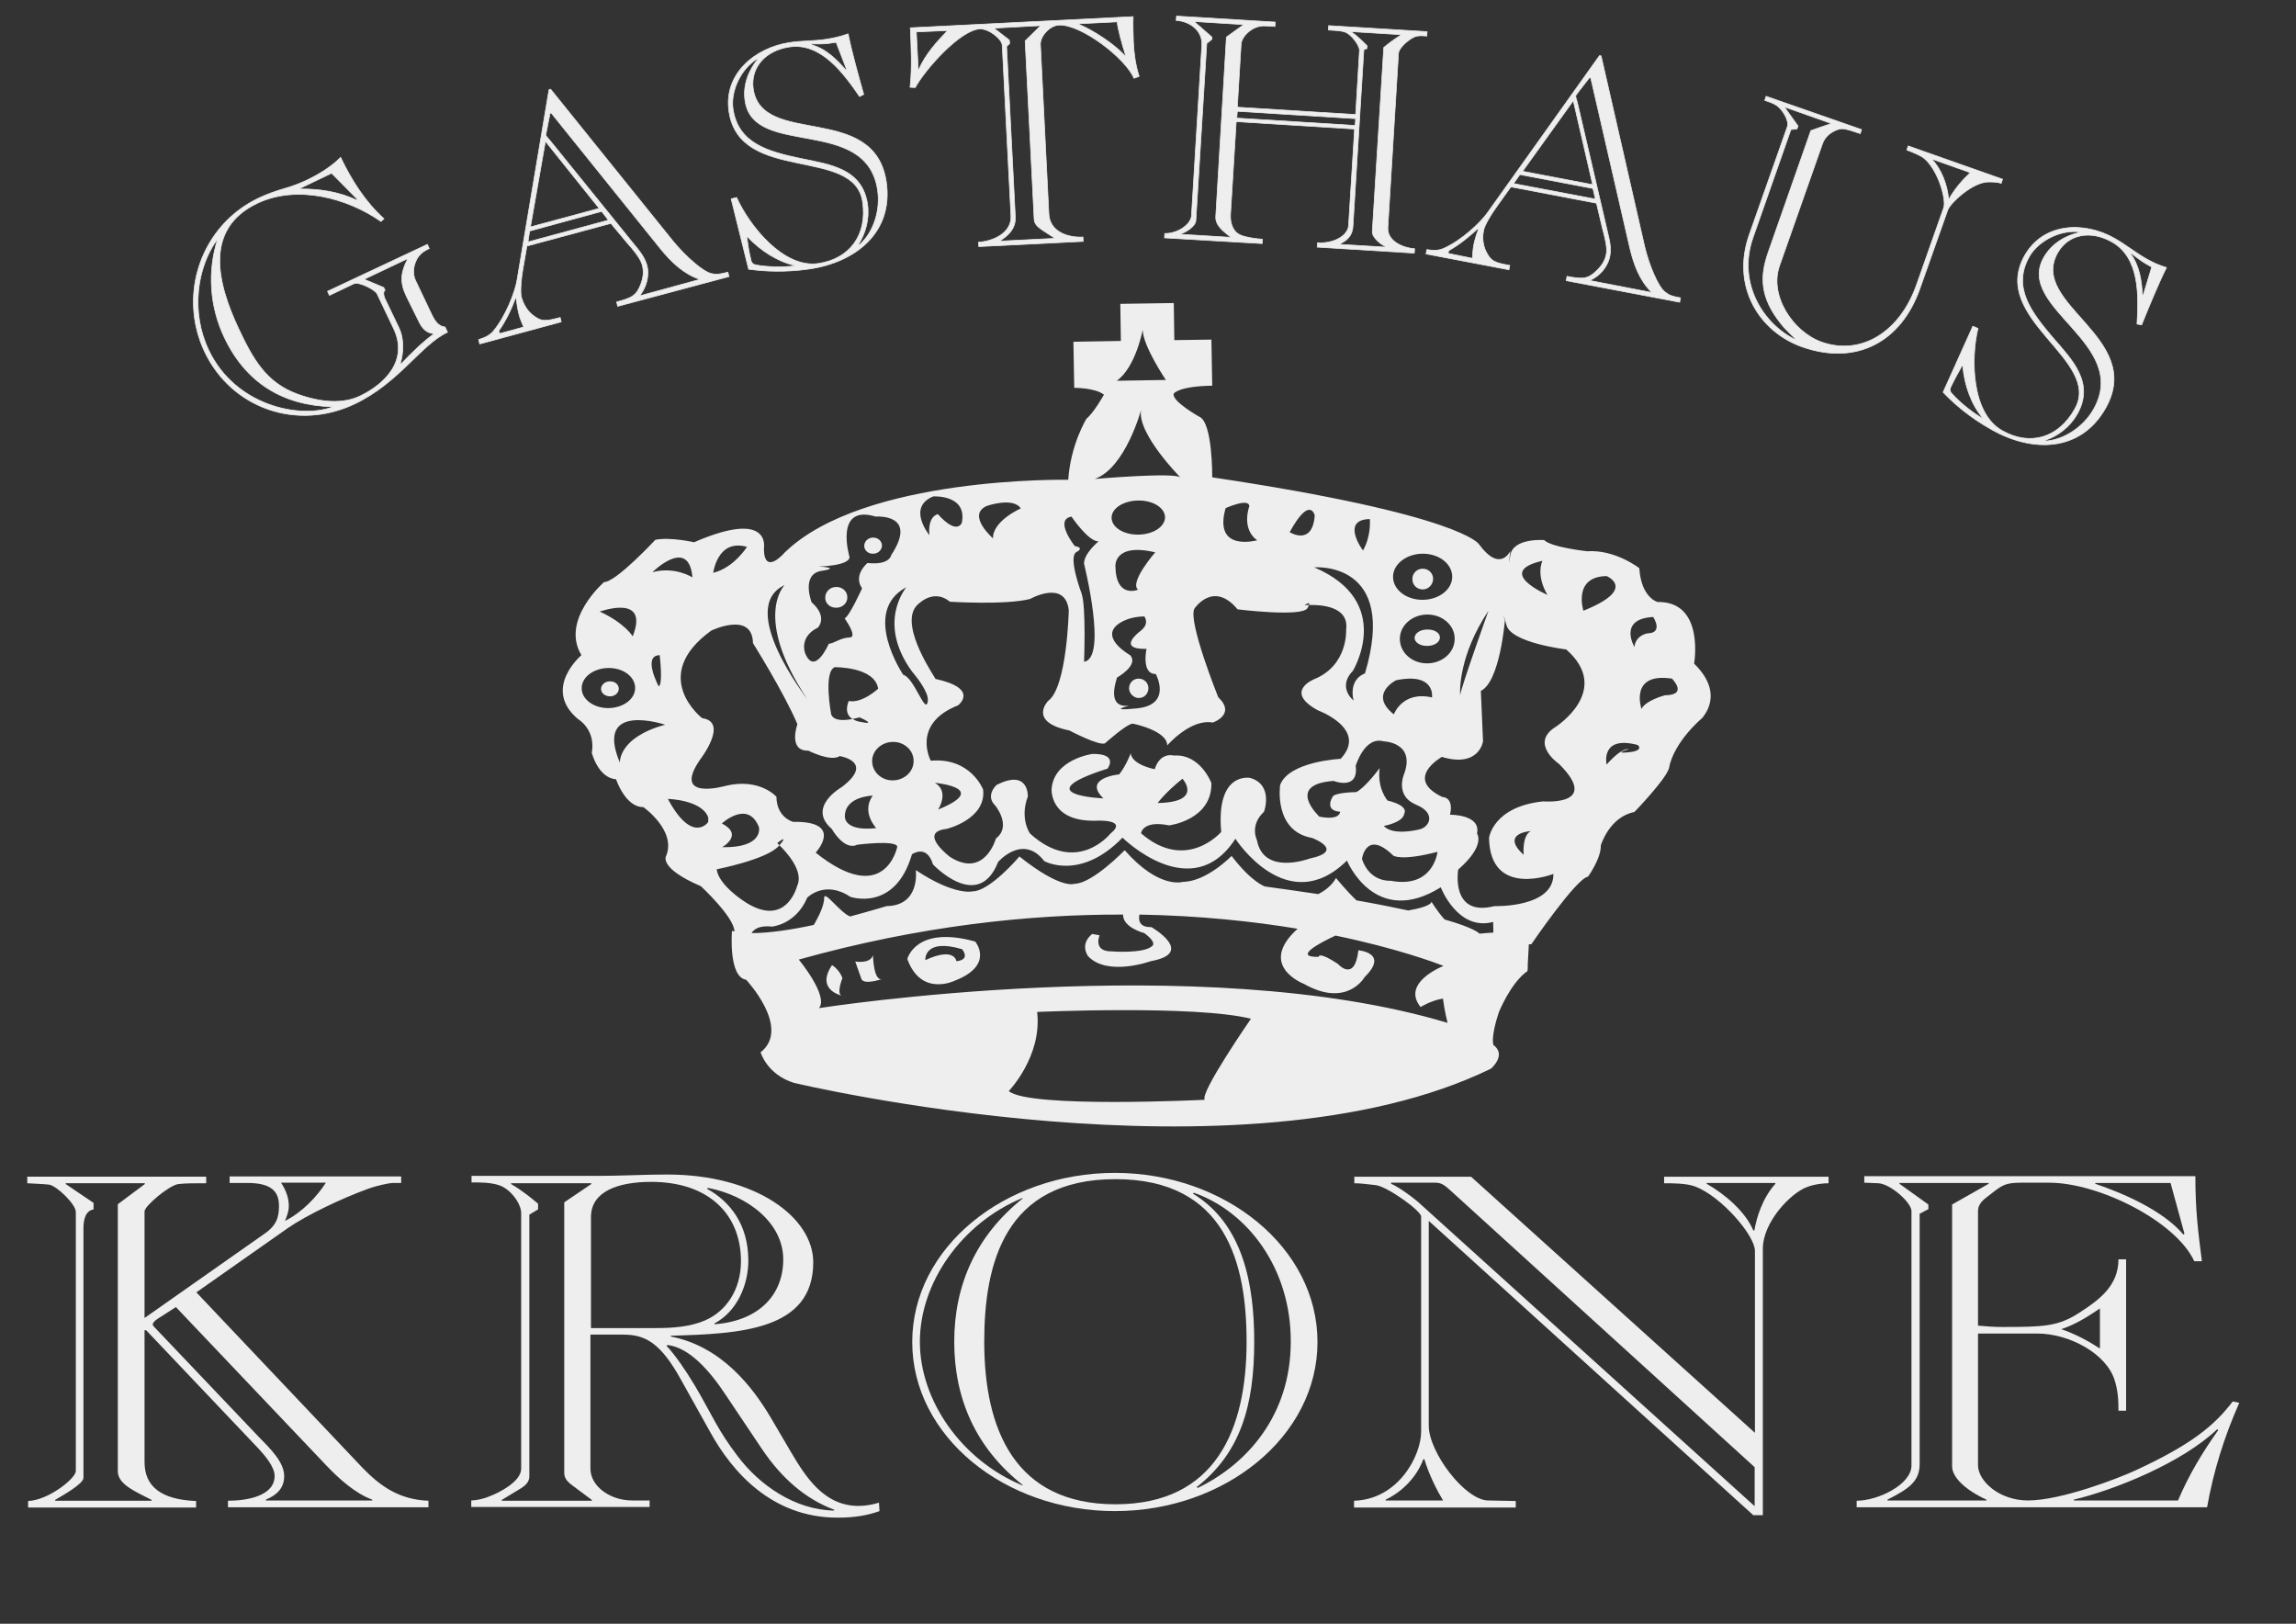<?xml version="1.0" encoding="utf-8"?>
<!-- Generator: Adobe Illustrator 27.2.0, SVG Export Plug-In . SVG Version: 6.00 Build 0)  -->
<svg version="1.1" id="Ebene_1" xmlns="http://www.w3.org/2000/svg" xmlns:xlink="http://www.w3.org/1999/xlink" x="0px" y="0px"
	 viewBox="0 0 841.9 595.3" style="enable-background:new 0 0 841.9 595.3;" xml:space="preserve">
<rect x="0" y="0" width="841.9" height="595.3" fill="#333333" stroke="none"/>
<style type="text/css">
	.st0{fill:#EEEEEE;}
	.st1{fill:#EEEEEE;stroke:#EEEEEE;stroke-width:0.25;}
</style>
<g>
	<g>
		<path class="st0" d="M332.7,351.6c5.1,14.1,17.5,7.9,17.5,7.9c14.6-5.7,7.4-14.3,7.4-14.3C335.7,339.1,332.7,351.6,332.7,351.6z
			 M350.7,352.4c0,0-0.6-5.4-11.4-0.4c0,0-0.7-8.2,13.5-4C352.8,348.1,356.1,351.8,350.7,352.4z M308.9,358.6
			c-1-2.8-3.2-4.4-3.7-4.7c-0.1-0.1-0.1-0.1-0.1-0.1c-5.4,8,1.3,10.6,3.4,11.2C306.7,364,308.9,358.6,308.9,358.6z M309,365.1
			c0,0-0.2,0-0.6-0.1C308.5,365,308.7,365.1,309,365.1z M320.1,350.2c-1,3.3-6.5,2.3-6.5,2.3l2.3,6.5c1.1,2.2,7.6-0.1,7.6-0.1
			C320.3,360,320.1,350.2,320.1,350.2z M621.2,243.3c0,0,4-22.9-13.4-22.6c0,0-6-1.5-6.7-12.4c0,0-8.8-6.9-19.1-6.2
			c0,0-13.1-1.4-15.8-4.1c0,0-11.4-0.9-12.4,5.6s0-1.6,0-1.6s-3.7,8.2-11.5-2.5c0,0-6.2-10.8-97.8-24.5c0,0,0.2-20.1-4.7-22.2
			c0,0-10.4-5.8-9.4-8.5c0,0,1.6-2.7,14.1-2.9l-0.3-16.9l-13.6,0.2l-0.2-13.6l-19.6,0.3L411,125l-17.4,0.3l0.3,16.9
			c0,0,7.6-0.1,10.9,2.5c0,0-3.7,6.6-6.4,8.8c0,0-5.8,9.3-6.7,22.4c0,0-75.1-1.5-104,26.7c0,0-7.5,8.8-7.6-1.5c0,0,3-14.7-25.6-2.3
			c0,0-8.7-2-14.2-0.9c0,0-14.4,15.5-18.8,15.5c0,0-16.1,13.9-8.3,26.8c0,0-14.5,12.2-1.3,23.4c0,0,6.6,3.7,5.1,12.4
			c0,0,2.3,9.2,8.9,9.7c0,0,3.4,10.3,10,10.2c0,0,12.1,8.5,8.4,17.8c0,0-3.2,4.4,12.7,11.2c0,0,12.3,11.4,12.3,16.6
			c-0.3-0.1-0.6-0.1-0.9-0.2c0,0-1.4,16.9,5.2,17.9c0,0,16.6,17.7,5.3,26.6c0,0,2.3,8.1,12.2,11.2c0,0,164.4,39.2,255.6-5.2
			c0,0,5.9-5,0.9-8.7c0,0-1.1-2.7,2-12c0,0,4.2-10.4,10.1-14.8c0,0,0.6,0.5,0.5-2.7l0.4-7.4h0.9c0,0,16.5-24.2,20.8-24.8
			c0,0,4.8-6.6,4.7-11.5c0,0,3.1-10.4,12.3-12.2c0,0,12.3-12.7,12.8-16.5c0,0,1-8.2,12.2-18.1C624.2,262.9,632.8,254.6,621.2,243.3z
			 M606.2,226.2c0,0,3.9,5.9-2.1,6c0,0-4.3,0.6-4.8,5C599.3,237.1,593.2,226.9,606.2,226.2z M565.6,205.6c0,0-2.6,4.9,1.8,12.5
			C567.5,218.1,547.7,209.7,565.6,205.6z M545.8,223.9c0,0-10.2,28.5-10.4,31c0,0.1,0,0.2,0,0.2s0-0.1,0-0.2
			C535.3,253.2,534.9,240.3,545.8,223.9z M521.5,203c6-0.1,10.9,3.6,11,8.3s-4.7,8.5-10.7,8.6s-10.9-3.6-11-8.3
			C510.7,207,515.5,203.1,521.5,203z M533.4,234.1c0.1,5-4.4,9-9.9,9.1c-5.6,0.1-10.1-3.8-10.2-8.8c-0.1-5,4.4-9,9.9-9.1
			C528.8,225.2,533.4,229.2,533.4,234.1z M511.9,249.4c14.6-3,13.2,6.3,13.2,6.3c-10.9-2.5-14,6.2-14,6.2
			C501.7,254.5,511.9,249.4,511.9,249.4z M507.4,271.8c0,0,12,0.3,7.3,12.4c0,0-3,7.4,4.1,10.6c0.1,0.1,0.3,0.1,0.4,0.2
			c7.7,3.1,5,8.6,0.7,9.2c0,0-9.2,2.3-12.5-1.4c0,0,7.1-1.2,7.5-4.5c0,0,2.1-2.8-6.1-4.8c0,0-3.9-4.3-2.9-11.9c0,0-5.3,7.2-8.6,8.8
			c0,0-8.2,0.1-8.7,1.8c0,0-3.2,5,2.8,5.4c0,0,0.1,3.3-7.6,1.8c0,0-12.7-11.8,5.2-13.1c0,0,9.3,3.7,8.1-5.6
			C497.2,280.7,500.3,269.8,507.4,271.8z M527.1,312.3c0,0-1.4,13.6-17.2,10.6c0,0-7.6,0.7-10.5-8c0,0,1.5-10.9,11.4-1.3
			C510.8,313.7,513.6,315.8,527.1,312.3z M502.3,190.3c0,0,0.6,6-2.5,11.5C499.7,201.8,491.4,190.5,502.3,190.3z M500.5,246.9
			c0,0-6,1.7-4.2,9.9c0,0-6.1-4.8-0.2-10.9c0,0,15.4-25.3-14.2-37.9C481.9,208,512.9,205.4,500.5,246.9z M482.1,189
			c-0.9,11.4-9.2,6.1-9.2,6.1C480.4,181.4,482.1,189,482.1,189z M449.4,186.3c0,0,8.6-3.9,8.7-0.7c0,0-3.1,8.2,2.9,12.5
			C461,198,444.8,202.7,449.4,186.3z M419,120.9c0.1,6,8.5,18.4,8.5,18.4l-18,0.3C416.5,134.6,419,120.9,419,120.9z M418.4,150.3
			c-1.5,8.7,14.5,24.8,14.5,24.8c-1.7-2.1-31.5,0.5-31.5,0.5C412.7,171.6,418.4,150.3,418.4,150.3z M409.6,248.4
			c0,0,8.1-4.5,4.8-8.2c0,0-10.4-5.8-5.1-10.8c0,0,3.2-3.3,10.3-3.4c0,0,1.2,1.5,0.3,3.4c-0.3,0.6-0.9,1.3-1.8,2
			c0,0-9.1,6.7,2.3,6.5c0,0-2,9.3,3.4,9.2c0,0,6.2,11.3-6.9,12.6c-9.1,0.9-5.7-0.2-2.9-1C410.9,259.1,406.4,258.3,409.6,248.4z
			 M417.3,216.2c0,0-8.1,3.4-8.3-8.6c0,0-0.7-8.7,14.6-5.1C423.6,202.5,414,213.5,417.3,216.2z M417.5,196c-5.4,0.1-9.8-2.6-9.9-6.1
			s4.3-6.3,9.7-6.4c5.4-0.1,9.8,2.6,9.9,6.1C427.2,193.1,422.9,195.9,417.5,196z M392.9,189.4c0,0,6.1,9.1,9.9,9.1
			c0,0-5.4,4.4-5.3,8.2c0,0,8.7,34.7,0,35.9c0,0,0.8-20.1-0.9-25c0,0-5.1-13.5-1.9-15.2s-0.6-2.2-0.6-2.2S386.4,190.5,392.9,189.4z
			 M361.8,185.5c0,0,9.7-3.4,12.5,0.9c0,0-10.3,4.5-10.2,11C364.2,197.4,354.3,188.9,361.8,185.5z M342.2,182c0,0,12.5-0.8,10.5,9.6
			c0,0-1.6,4.9-8.8-3.1c0,0-3.8,0.6-3.1,7.7C340.8,196.2,332.4,186,342.2,182z M335.8,222.4c0,0,5.9-7.2,12.5-1.8
			c0,0,20.2,1.3,29.4-1c0,0,12.9-7.3,14.2,4.1c0,0-0.6,28.3-7.6,33.3c0,0-7.5,7.7,7.8,10.8c0,0,11,5.8,13.1,4.7c0,0,8-7.2,10.2-7.2
			c0,0,12.6,2.5,12.6,8c0,0,8.5-9.9,16.7-8.4c0,0,8.7-2.9,2-9.3c0,0-11.3-28.1-8.7-32.5c0,0,6.9-10.4,15.8,0.3
			c0,0,23.4,2.9,25.6-0.4c0.3-0.5,0.5-0.9,0.6-1.2c-1.1,0-1.7,0.1-1.7,0.1s2.3-1.6,1.7-0.1c4.3-0.1,14.8,0.4,13.6,9.1
			c0,0,0.8,13-11.7,18.1c0,0-11.3,4.5,1.3,11.4c0,0,18.6,6.8,8.4,17.8c0,0-19,0.9-22.2,9.6c0,0-2.5,16.9,11.7,19.4
			c0,0,12.6,4.7-1,7.6c0,0-16.8,6.3-19.2-6.8c0,0-2.8-5.4,2.6-10.4c0,0,3.6-9.9-5.1-12.4c0,0-12.6-2.5-10.6,19.8
			c0,0-12.8,14.9-29.4,0.5c0,0,0.5-4.9,10.3-2.9c0,0,15.7-1.9,15.5-15.5c0,0-4-10.8-13.8-10.1c0,0-4.9-1.5-7,5c0,0-8.2-1.5-8.8-5.8
			c0,0-1.6,4.4-4.2,7.7c0,0-13.6,1.3-5.8,8.8c0,0-28.9-1.2,1.5-10.9c0,0,4.3-5.5-5.5-5.4c0,0-14.1,1.9-15,12.8c0,0-0.9,12,16,11.7
			c0,0,12.5-0.8,5.5,4.8c0,0-12.3,15.4-29.4-0.1c0,0-3.9-5.4-0.8-13.6c0,0,0.4-10.3-11.5-4.2c0,0-4.3,3.9-0.4,7.6
			c0,0,6.1,7.5,0.2,12c0,0-4.1,14.8-16.8,6.8c0,0-12.1-9.1-1.3-10.3c0,0,14.6-3.5,13.4-14.4c0,0-4.5-11.9-19.2-10.6
			c0,0-7.3-13.5,10-20.3c0,0,8.1-6.1-8.3-9.7C343.3,248.9,329.9,230.1,335.8,222.4z M424.5,294.4c0,0,2.7-3.8,9.1-8.9
			C433.6,285.5,441.4,294.1,424.5,294.4z M342.8,287c0,0,0,0,0.1,0c1.7,0.2,19.7,2.2,1.1,9.8C344,296.8,348.3,290.2,342.8,287z
			 M334.5,246.3c0,0,3.7,4.2,5.2,7.9c0.5,1.2,0.7,2.4,0.4,3.4c-1,3.8-5-9.2-8.9-10.2c0,0-15.6-23.1,1.1-32.1
			C332.4,215.4,321.2,228.1,334.5,246.3z M312.6,263.6c1.5-0.3,2.6-0.6,2.6-0.6s7.1,3.1,0,1.6C314.1,264.4,313.3,264,312.6,263.6
			c-2.7,0.5-6.7,0.9-7.8-1.6c0,0-3-15.7,1.3-17.4c0,0,14.7-0.2,15.9,7.9c0,0-5.9,5.5-10.8,4.5C311.3,257,309,261.4,312.6,263.6z
			 M320,291.7c-4.3,6.1,1.3,11.9,1.3,11.9c-11.9,1.3-11.5-4.2-11.5-4.2C309.7,291.9,320,291.7,320,291.7z M319.8,279.2
			c-0.1-3.9,3.3-7.1,7.5-7.2s7.7,3,7.7,6.9c0.1,3.9-3.3,7.1-7.5,7.2S319.9,283.1,319.8,279.2z M297.6,220.8c0,0-4-10.3,3.6-11.5
			s-1.1-1.6-1.1-1.6s11.4-0.2,11.4-3.5c0,0-5.8-19.5,9.6-14.8c0,0,15.8-1.3,5.7,14.1c0,0-0.5,3.8-8.7,2.9c0,0-5.4,4.4-2,9.3
			c0,0-4.7,10.4-6.4,11c0,0,2.8,3.9,2.9,5.9c0,0.7-0.3,1.1-1.1,1.1c-3.3,0.1-5.9,2.3-7.6,2.3c0,0-5.2,12.1-8.7,3.4
			c0,0-2.3-5.9,4.7-9.3C300,230,303.7,226.2,297.6,220.8z M287.7,214.5c0,0-11.8,11.6,8.3,41.8C296,256.2,269.9,222.9,287.7,214.5z
			 M273.9,200.5c0,0-4.8,7.7-12.4,9.5C261.6,210,263,197.4,273.9,200.5z M260.8,231.2c0,0,15.1-7.3,15.3,4.6
			c0,0,11.2,17.8,16.3,29.7c0,0-3.6,9.9,4,9.7c0,0,8.2,4.2,11.5,2c0,0,13.1,2,0.7,11.4c0,0-12.9,7.3-3.6,15.3c0,0,4.5,8.1,9.3,5.8
			c0,0,14.7-1.9,14.7,0.8c0,0-4.5,22.4-29.9,2.1c0,0,10.7-11.6-8.3-11.3c0,0-6-1.5-6.1-9.2c0,0-6.1-7-18.6-4c0,0-20,5.8-9.4-9.6
			c0,0,10.7-13.8,0.8-15.2C257.5,263.4,237.7,247.9,260.8,231.2z M264.7,301.9c0,0,9.6-8.9,13.6,1.4c0,0,1.8,7.6-13.5,7.3
			C264.8,310.6,272.9,306.1,264.7,301.9z M232,233.3c0,0-2.8-4.8-12.1-9.1C219.9,224.3,238.3,217.4,232,233.3z M213.3,252.4
			c-0.1-4.1,4.3-7.4,9.7-7.5s9.8,3.1,9.9,7.2c0.1,4.1-4.3,7.4-9.7,7.5C217.8,259.7,213.3,256.4,213.3,252.4z M227.3,279.6
			c-9.6-22.7,16.6-13.9,16.6-13.9C226.6,270.4,227.3,279.6,227.3,279.6z M241.9,240.2c0,0,1.3,10.9-0.4,11.4
			C241.6,251.7,235.4,240.3,241.9,240.2z M239.2,209.8c0,0,13.4-13.3,14.7,1.9C254,211.7,247.4,207.5,239.2,209.8z M244.9,292.9
			c0,0,12.5,0.3,14.8,6.8v1.6C259.8,301.4,253.9,309.7,244.9,292.9z M272.2,330c0,0-8.8-5.8-9.4-11.3c0,0,18.4-3.6,22.7-8.5
			c0.1-0.1,0.2-0.2,0.3-0.3c-0.5-0.5-0.8-0.8-0.8-0.8s4.6-3.7,0.8,0.8c2.4,2.3,9.1,9.5,6.5,14.9C292.3,324.8,288.2,341.2,272.2,330z
			 M441.8,403.2c0,0-64.7,3.2-71.9-3.2c0,0,12.3-12.7,10.4-29c0,0,58.2-2.6,78.4,2.5C458.7,373.5,439.6,401.1,441.8,403.2z
			 M300.3,369.6c3.7-4.4-7.4-17.8-7.4-17.8c44.3-12.4,84.6-16.6,118.9-16.5c-0.1,4.8,7.8,6.8,7.8,6.8c5,3.7,2.8,4.8,2.8,4.8
			c-3.2,2.8-14.7,1.9-14.7,1.9c-7.1,0.1-4.5-5.9-4.5-5.9l-2.7-0.5c-4.8,3.9-1.5,8.2-1.5,8.2c7.2,7.5,22.9,1.8,22.9,1.8
			c16.8-3,0.3-12.5,0.3-12.5c-4.4,0.1-4.8-2.4-4.4-4.6c22.2,0.4,41.7,2.5,58,5.2c-15,13.6,2.3,20.2,2.3,20.2
			c15.9,9,22.3-2.5,22.3-2.5c9.1-8.9-2.3-9.8-2.3-9.8c-1.4,12-7.5,5-7.5,5c-7.2-4.8-7.1-2.6-7.1-2.6c-9.8,0.2,1-5.4,6.2-7.8
			c22.7,4.7,36.7,10,39.6,11.1c-4.6,2-14.5,7.5-8.4,15.1c0,0,3.8-2.4,8.2-3.1c0.6,4.7,1.7,8.9,1.7,8.9
			C439.8,347.7,300.3,369.6,300.3,369.6z M542.5,342.3c0,0-1.5-2-12.8-5.2c-2.7-3-4.8-6.5-4.8-6.5c-0.3,1.4-4.5,2.5-8.5,3.2
			c-5.2-1.1-11.5-2.4-19-3.7c-3.8-3.6-7.5-8.2-7.5-8.2c-1.7,3-4.4,4.8-6.5,5.9c-5.9-0.9-12.4-1.8-19.6-2.8c0,0-4.9-1.6-12.2-11.2
			c0,0-9.1,9.4-17.8,9.5c0,0-8.7,2.9-21.4-11.6c0,0-11.8,12.2-18.3,12.3c0,0-4.9,2.3-20.3-10c0,0-10.7,12.7-17.2,12.8
			c0,0-6.5,1.7-20.8-7.8c0,0,1.8,13-10.7,13.2c0,0-5.6,1.7-13.4,3.8c-3.9-1.6-9.6-10-9.5-6.7c0,0.3,0,0.7-0.1,1.1
			c-0.5,3.1-2.8,7.2-3.7,8.7c-7.9,1.7-16.2,3-22.8,3c0.8-1.4,2.8-2.9,7.5-2.4c0,0,8.7-0.7,12.9-10.6c0,0,6.4-6.6,15.8-0.3
			c0,0,16.4,5.7,22.6-15.6c0,0,5.4-3.9,7.7,3.7c0,0,16.6,17.7,23.9-0.9c0,0,9.1-10.5,16.9-0.3c0,0,13.2,7.4,28.7-8.6
			c0,0,25.4,25.2,41.4,0.4c0,0,19,29.6,40.9,8c0,0,10.2,24.9,34.4,9.8c0,0,6.2,16.2,19.2,12.7l0.1,3.9
			C546.2,342,544.5,342.1,542.5,342.3z M570.4,266.5c-9.7,6.1,1.3,13.6,1.3,13.6c15.5,15.5-5.8,13.7-5.8,13.7
			c-18.5,1.9-19.9,13.4-19.9,13.4c0.4,22.3,23.6,13.2,23.6,13.2c0.2,12.5-21.6,11.8-21.6,11.8c-16.3,4.1-13.3-13.4-13.3-13.4
			c10.2-8.9,6.9-13.2,6.9-13.2c1.5-7.1-9.9-6.9-9.9-6.9c1.5-6.6-2.8-6.5-2.8-6.5c-14.3-6.8-0.2-14.7-0.2-14.7
			c13.7,4.1,15.1-5.7,15.1-5.7l-0.8-18.5c7-3.4,8.8-25.7,8.8-25.7s-1.2-4.9,0.6,1.6c1.7,6.5,21.9,8.9,21.9,8.9
			C591.4,253.1,570.4,266.5,570.4,266.5z M558.7,313.4c-8.8-8,2.6-8.7,2.6-8.7C558,306.4,558.7,313.4,558.7,313.4z M580.6,223.9
			c0,0-4-12.5,8.5-12.7C589.1,211.2,600.6,215.9,580.6,223.9z M597.2,275.8c-6,0.6,0-1.1,0-1.1s-2.2-1-8.1,5.6
			c0,0-2.4-10.8,11.3-7.2C600.5,273,603.2,275.2,597.2,275.8z M610.5,254.9c0,0-7,1.8-8.6,5c0,0-4.6-13.5,11.2-11.1
			C613.1,248.9,619.2,254.8,610.5,254.9z M306.7,222.8c2.3,0,4.1-1.8,4-3.9c0-2.1-1.9-3.8-4.1-3.7c-2.3,0-4,1.8-4,3.9
			C302.5,221.2,304.4,222.9,306.7,222.8z M223.6,249.8c-1.8,0-3.2,1.3-3.2,2.8s1.5,2.7,3.3,2.7s3.2-1.3,3.2-2.8
			C226.9,250.9,225.4,249.7,223.6,249.8z M320.2,203c1.8,0,3.2-1.4,3.2-3s-1.5-3-3.3-2.9c-1.8,0-3.2,1.4-3.2,3
			C316.9,201.8,318.4,203.1,320.2,203z M523.3,230.8c-2.6,0-4.6,1.4-4.6,3.1c0,1.6,2.1,3,4.7,2.9c2.6,0,4.6-1.4,4.6-3.1
			C528,232,525.9,230.7,523.3,230.8z M417.6,255.9c2,0,3.5-1.6,3.5-3.6s-1.6-3.5-3.6-3.5s-3.5,1.6-3.5,3.6
			C414.1,254.3,415.7,255.9,417.6,255.9z M521.7,216.1c2.1,0,3.8-1.8,3.8-3.9c0-2.1-1.8-3.8-3.9-3.7c-2.1,0-3.8,1.8-3.7,3.9
			C517.9,214.5,519.6,216.1,521.7,216.1z"/>
	</g>
</g>
<g>
	<path class="st0" d="M83.6,552.6v-2.4c6.9,0,17.1-1.7,17.1-9.1c0-3.4-3.7-7.6-5.9-10l-41.2-43.4H53V536c0,9,6.1,13.8,18.9,14.3v2.4
		H10.3v-2.4c7.5-0.3,17.5-8.3,17.5-11v-95c0-2.8-7.1-9.7-9.9-10s-5.5-0.3-7.9-0.5v-2.4h65.6v2.4c-4.3,0-7.7,0-10.2,0.3
		c-3.5,0.5-12.4,8.1-12.4,10v39.1l44-30.9c4.5-3.1,5.3-6.2,5.3-10.2c0-5.3-2.8-8.4-11.6-8.4h-6.5v-2.4h62.9v2.4h-3
		c-1.4,0-6.1,1-9.3,2.2c-9.9,3.6-22.5,9.7-29.2,14.3L72,473.8l60.9,64.3c6.5,6.7,13.4,11.7,24.2,12.1v2.4H83.6z M55.6,550.2v-0.3
		c-5.3-2.8-12.4-5.5-12.4-10.5v-97.9l9.9-7.4v-0.3h-29v0.3l10.2,6.9v2.4c-3,0.5-3.7,3.8-3.7,6.9v91.5c0,2.2-7.5,6.4-10.4,8.1v0.3
		H55.6z M64.5,479.2l-6.7,4.3c-0.8,0.5-1.8,1.4-1.8,2.1c0,0.5,1.4,1.7,1.8,2.2l36.9,38.8c4.7,4.8,9.5,9.5,9.5,14.6
		c0,4.3-2.6,6.9-6.7,8.6v0.3h39v-0.3c-6.1-2.2-12.2-7.6-17.1-12.8L64.5,479.2z M103.1,433.7c1.6,2.4,2.8,5.3,2.8,8.4
		c0,2.2-0.8,4-1.4,5.5c6.3-3.1,11.8-9,15-14h-16.4V433.7z"/>
	<path class="st0" d="M322.5,554c-4.5,1.6-9.1,2.4-15.4,2.4c-24,0-38.6-16.7-46.7-31.4l-10.6-19c-7.7-14-13.4-16.7-21.3-16.7h-12
		v49.1c0,6.7,7.5,11.7,15.2,11.7h6.5v2.4h-65.4v-2.4c1,0,3.9-0.3,6.9-1.6c3.2-1.2,11.4-5.3,11.4-10v-93.8c0-3.4-3.9-9-8.5-10.3
		c-3-0.9-6.5-0.9-9.7-0.9v-2.4h46.5c8.3,0,16.9-0.5,25.2-0.5c32.5,0,53.6,15.7,53.6,32.2c0,25-27,26.2-52.2,26.9v0.3
		c18.5,3.6,30,18.4,36.9,30.2l7.1,12.1c5.5,9.3,12.2,19.8,24.8,19.8c2.6,0,5.3-0.5,7.5-1.2L322.5,554z M217,550.2v-0.3l-7.1-5.3
		c-2.2-1.6-3-2.9-3-4.7v-99.1l9.9-6.7v-0.3h-29.4v0.3c3.9,2.2,7.9,5.5,9.9,7.2v2.1l-3.2,1.9v96c0,2.1-1.6,3.4-3,4.3l-7.1,4.3v0.3
		H217z M216.6,486.9h23.8c6.5,0,12.8-0.5,18.1-2.8c7.7-3.3,13.2-11.2,13.2-21.7c0-17.2-11.8-29.1-32.9-29.1
		c-12.4,0-22.1,3.6-22.1,12.9v40.7H216.6z M266.3,511.7c-5.9-9-13.4-17.6-21.5-18.6l-0.4,0.3c3.2,3.4,7.1,9.1,10.4,14.6
		c6.7,11.4,8.3,16.2,15.8,26c7.7,10.2,20.7,19.6,35.3,19.8v-0.3c-10.2-3.8-19.1-11.2-26.6-22.4L266.3,511.7z M262,485.2v0.3
		c16-1.2,25.2-10.5,25.2-23.8s-13-23.4-27.6-26.2l-0.4,0.3c8.5,4.7,15.2,13.1,15.2,26.4C274.4,470.9,270.4,480.7,262,485.2z"/>
	<path class="st0" d="M408.8,554c-40.4,0-74.3-27.4-74.3-62s33.9-62,74.3-62s74.3,27.4,74.3,62C483.1,526.6,449.2,554,408.8,554z
		 M375.1,439.3h-0.4c-21.9,9.1-37.4,30.8-37.4,52.6c0,21.7,15.4,43.4,37.4,52.6h0.4c-17.3-13.6-25.2-31.7-25.2-52.6
		C349.9,471.1,357.9,453,375.1,439.3z M360.9,491.9c0,32.1,11.2,59.6,48.1,59.6s48.1-27.6,48.1-59.6c0-28.6-7.5-59.6-48.1-59.6
		S360.9,463.3,360.9,491.9z M437.8,437.3l-0.4,0.3c18.5,11.2,22.5,33.4,22.5,54.3c0,23.6-5.1,40.8-21.1,53.3l0.4,0.3
		c17.9-8.6,34.1-26.5,34.1-53.6C473.4,465,457.5,444.2,437.8,437.3z"/>
	<path class="st0" d="M496.5,552.6v-2.4c16.4-0.5,24.6-16.7,24.6-25.3V446c0-2.1-12.4-11-16.6-11.5c-2.8-0.3-5.5-0.7-7.9-0.7v-2.4
		h42.8l104.1,93.9v-66.7c0-5.7-12.4-20-21.9-23.6c-3.2-1.2-8.3-1.2-11.4-1.2v-2.4h60.3v2.4c-1.8,0-5.1,0.3-7.9,1.4
		c-5.9,2.1-16.2,12.8-16.2,22.6v97.7h-3.5l-119-107.9v75.1c0,9.7,13.2,27.2,21.7,27.4l10.2,0.2v2.4h-59.3V552.6z M529.2,550.2
		c-2.2-3.6-5.3-9.7-6.9-15.2h-0.4c-2.4,6.5-7.7,11.9-13.8,14.8v0.3h21.1V550.2z M510.1,433.7v0.3c2.4,1,6.7,4,9.7,6.5l123.6,111.7
		v-14.3L531.8,436.4c-1.6-1.4-3-2.8-5.3-2.8h-16.4V433.7z M625.8,433.7v0.3c6.7,3.8,14.2,10.2,17.1,17.1h0.4
		c0.8-4.8,3-11.9,7.7-17.1v-0.3H625.8z"/>
	<path class="st0" d="M680.8,552.6v-2.4c7.9,0,20.1-6,20.1-12.9V444c0-3.1-7.7-10-12.2-10.2l-5.1-0.2v-2.4H805
		c0,12.6,1,20.3,2.4,31.2h-2.8c-6.7-14.6-34.9-28.8-53.2-28.8H741c-5.5,0-6.9,0.9-10.8,4c-2.4,1.9-4.9,3.3-4.9,6.5V486
		c3,0.3,5.9,0.5,8.9,0.5c15.2,0,20.5-0.2,28.2-5.2c7.5-4.8,14.4-10,14.4-19.6h2.8v55.5h-2.8c0-4-0.2-7.4-1.4-11.2
		c-3-9.7-16.6-17.1-28.4-17.1h-21.7v48.3c0,5.7,7.7,12.9,18.3,12.9c12.2,0,33.1-8.1,39.4-11c20.1-9.3,28.8-16.2,35.7-25.3l2.4,0.5
		c-5.5,12.4-9.5,25.2-11.8,38.3H680.8z M729.2,434v-0.3h-32.7v0.3l10.6,7.6v1.7l-3.2,1.7v91.7c0,6.4-3.9,9.1-11.8,13.1v0.3h36.3
		v-0.3c-7.9-3.6-12.6-8.3-12.6-12.2v-96L729.2,434z M770,479.7c-4.3,2.9-8.9,5.9-14.2,7.6c5.1,1.7,9.9,4.3,14.2,7.1V479.7z
		 M798.6,550.2c3.9-9.3,9.1-17.9,14.8-25.9L813,524c-12.8,12.2-37.4,22.2-52.6,25.8v0.3h38.2V550.2z M768.3,433.7v0.3
		c10.6,3.6,24.8,9.8,32.3,18.6l0.4-0.3l-5.1-18.6H768.3z"/>
</g>
<g>
	<path class="st1" d="M156.7,89.6l0.7,1.5c-1,0.5-2.4,1.2-3.3,2.2c-1.6,1.5-3.5,5.8-1.7,9.6l5.9,12.4c1.1,2.3,2.5,4.4,4.9,4.6
		l0.9,1.9c-9.7,4.5-17.8,18.6-34.1,26.3c-21.1,10-45,1.6-54.9-19C65,107.9,73.8,82.6,94.9,72.6c3-1.4,6-2.5,9.8-3.6
		c2.1-0.6,4.9-1.6,7.5-2.8c4.6-2.2,9.1-4.9,12.7-8.5c4,8.4,9.2,16.5,15.9,22.5l-1.1,1c-12.3-8.6-30.7-13.6-45.3-6.7
		c-19.8,9.4-14.7,29.4-6.9,46c5.2,11,10,19.8,21.6,24c8.5,3.1,16.6,3.7,22.9,0.7c9.2-4.4,17.9-13.1,12.3-24.8l-6-12.6
		c-0.7-1.6-6.7-4.6-8.5-3.8l-9,4.3l-0.7-1.5L156.7,89.6z M121.7,149.3l-0.1-0.2c-17.8-0.5-31.4-8.7-39.3-25.3
		c-5.5-11.5-6.2-24.4-2.6-35.8h-0.2c-7.3,10.2-9.6,26.4-3,40.3C86.2,148.8,109.8,153.6,121.7,149.3z M109.9,69.1l0.1,0.2
		c7.2-0.1,14.2,1,20.9,4.1L131,73l-9.4-9.5L109.9,69.1z M148.9,108.4c-2.3-4.9-2-8.5,0.5-13.3l-0.1-0.2l-15.6,7.4l0.1,0.2l6.9,2.9
		l0.5,1c-0.8,0.5-0.6,2.1,0.2,3.6l4.9,10.2c2,4.3,1.6,9.3,0.5,13.1l0.3,0.1c3.6-3.8,8.1-8.2,11.9-10.9l-0.1-0.2
		c-2.6-0.2-4.2-2.1-5.3-4.4L148.9,108.4z"/>
	<path class="st1" d="M226.5,112.3l-0.4-1.6c5.6-1.5,7.3-2.3,8.9-6.6c1.2-3.2,0.9-5.4,0.5-7c-0.7-2.5-3.6-5.9-5.4-7.9l-6.1-7.3
		l-30.8,8.3l-1.6,9.3c-0.5,3-0.9,7.7-0.4,9.5c0.4,1.3,1.4,4.3,4,6.4c3.4,2.7,4.8,2.4,10.2,1l0.4,1.6l-29.9,8.1l-0.4-1.6
		c1.9-0.6,3.8-1.3,5.3-3c4.6-5.4,8.1-14.5,8.8-18.9l11.7-69.7l0.6-0.2l44.8,55.6c4.5,5.5,11.1,11.4,14.2,12c1.8,0.4,2.7,0.3,6-0.5
		l0.4,1.6L226.5,112.3z M192,119.9c-0.6-1.5-1.3-3-1.7-4.6c-0.5-2-0.8-4-1-5.8l-0.3-0.2c-1.5,4.1-3.5,8.3-6.1,12l0.3,1L192,119.9z
		 M194.2,84.7l-0.6,4l29.5-8l-2.5-3.2L194.2,84.7z M194.5,83.2l25.2-6.8L200,51.8L194.5,83.2z M256.4,102.5l-0.1-0.2
		c-5.5-1.9-10-6-14.2-11.2l-40-49.7l-0.4,0.1l-1.1,5.6c-0.2,1.1-0.5,2.2-0.4,2.5c0.2,0.6,0.7,0.9,2.2,2.8l29.7,36.7
		c2.5,3,4.2,5.1,5.1,8.1c1.1,4.1-0.4,8.4-2.5,11l0.1,0.2L256.4,102.5z"/>
	<path class="st1" d="M268.1,72.9l2-0.5c4.7,10.4,17.2,26.1,30,24.2c11.4-1.7,18-10.4,16.2-22.6c-3-20.5-45.1-6.6-49-33.1
		c-2.1-13.8,9.6-23.4,22.2-25.3c4.5-0.7,9-0.5,13.4-1.2c2.7-0.4,5.3-1,8.1-2c1.3,6.6,3.9,15.8,5.7,22.2l-1.5,0.8
		c-5.8-8.4-14.1-19.9-25.7-18.2c-8.8,1.3-14.4,7.5-13.3,15.4c3.2,21.5,44.4,4.7,48.8,34.1c2.7,18.5-11.3,29.4-28.1,31.9
		c-8.9,1.3-16.6,0.9-22.4,0.1L268.1,72.9z M314.8,89.6l0.3,0.2c5.2-4.6,7.8-12.6,6.7-20.1c-4.1-27.5-45.5-11.6-48.6-32.7
		c-1-6.4,1.9-11.9,4.5-15.1l-0.1-0.3c-6,3.7-9.8,11.9-8.8,18.4c1.9,12.7,13,15.6,24.8,18.1c10.6,2.2,22.5,3.6,24.5,16.7
		C318.9,80.2,317.4,85.5,314.8,89.6z M277.6,97.2c3.8,0.7,9.4,0.8,13.8,0.3v-0.2c-6-1.3-12.5-5.3-17.4-10.6h-0.2l0.2-0.3v0.2h-0.2
		c0.4,2.9,0.8,5.7,1.5,8.5C275.6,96.8,276.5,97,277.6,97.2z M306.6,15.5l-2.6,0.4c-2.2,0.3-4.3,0.2-6.4,0.2l-0.2,0.3
		c5.2,1.3,9.3,5.3,12.8,9.3l0.2-0.3L306.6,15.5z"/>
	<path class="st1" d="M415.5,6.1c-0.1,3.1,0,6.3,0.1,9.3c0.2,4.3,0.8,8.6,2.1,12.6l-1.9,0.7c-3-7.3-19.4-19.9-27.5-19.5
		c-3.6,0.2-7,4.3-6.8,7.2l3.1,62c0.3,6.6,7,8.8,12.5,8.5l0.1,1.6l-38.3,1.9l-0.1-1.6c5.2-0.3,12.2-3.3,11.9-9.6l-3.2-62.6
		c-0.1-2.3-4.9-6.1-8.2-6c-7.3,0.4-20.2,15-23.7,21.5l-1.9-0.1c0.8-7.2,0.4-14.5,0.1-21.8L415.5,6.1z M336.7,25.5h0.2
		c2.4-5.6,6.8-10.4,10.4-14.1v-0.2L336,11.7L336.7,25.5z M364.7,10.3v0.2l5.4,4.2l0.1,1.3l-1.1,1l3.2,62.6c0.2,4.6-3.2,7.1-5.5,8.6
		v0.2l19.8-1v-0.2c-4.1-2.8-7.3-4-7.4-6.9L375.9,15l5.5-5.4V9.4L364.7,10.3z M395.6,8.7v0.2c5.6,2.4,12.7,7.1,16.9,11.5l0.2-0.2
		c-1.1-3.4-3.1-10.5-3-12.2L395.6,8.7z"/>
	<path class="st1" d="M497.1,42l1.4-23.5c0.1-1.8-3-5.9-5.2-6.7c-1.5-0.6-4.6-0.7-6.2-0.8l0.1-1.6l36.1,2.2l-0.1,1.6
		c-1.4-0.1-2.8-0.2-3.9,0.1c-2,0.5-6.4,4-6.5,6.3l-3.9,63.8c-0.3,5.1,5.7,7.5,9.8,7.8l-0.1,1.6L483,90.6l0.1-1.6
		c6.3,0.4,11.2-2.8,11.4-6.3l2.2-35.4l-43.4-2.7l-2.1,34.1c-0.2,3.8,1.4,6.6,3.7,7.5c2.1,0.9,6.2,1.4,8,1.5l-0.1,1.6L427,87.2
		l0.1-1.6c4.7,0.1,9.6-3.3,9.8-6.5l3.8-62.6c0.3-5.1-4.2-8.7-9.4-9l0.1-1.6l36.2,2.2l-0.1,1.6L464,9.5c-4.8-0.3-8.7,3.9-8.9,6.6
		l-1.4,23.2L497.1,42z M449.7,13.6l6.1-4.4V9l-17.7-1.1v0.2l6.3,5.5v0.8l-1.9,1.5l-4,64.9c-0.1,2.2-3.7,4.4-5.5,4.9v0.2l18.1,1.1
		v-0.2c-2.2-1.8-5.5-4-5.3-7.4L449.7,13.6z M453.5,43.3l43.4,2.7l0.2-2.5l-43.4-2.7L453.5,43.3z M508.1,90.6v-0.2
		c-1.7-0.7-5-3.3-4.9-5.5l4.2-67.5c1.8-1.5,4.3-3.3,6.2-4.5v-0.2l-18-1.1v0.2c2.2,1.4,4,3.4,5.7,5l-0.1,1l-1.1,0.4l-4,64.8
		c-0.3,4.2-3.1,5.5-4.7,6.4v0.2L508.1,90.6z"/>
	<path class="st1" d="M574.3,102.9l0.3-1.6c5.7,1.1,7.6,1.1,10.9-2.1c2.5-2.4,3.2-4.5,3.5-6c0.5-2.5-0.7-6.8-1.4-9.4l-2.2-9.3
		l-31.4-6l-5.5,7.7c-1.8,2.5-4.2,6.5-4.5,8.3c-0.3,1.4-0.6,4.5,0.8,7.5c1.9,3.9,3.3,4.3,8.8,5.3l-0.3,1.6l-30.4-5.8l0.3-1.6
		c2,0.3,4,0.5,6.1-0.4c6.6-2.9,13.6-9.5,16.2-13.2l41-57.5l0.6,0.1L603,90.1c1.6,6.9,5,15.1,7.6,17c1.4,1.1,2.3,1.5,5.6,2.1
		l-0.3,1.6L574.3,102.9z M539.9,94.7c0.1-1.6,0.2-3.3,0.5-4.9c0.4-2,1-3.9,1.7-5.7l-0.2-0.3c-3.2,3-6.8,5.9-10.7,8.1l-0.2,1
		L539.9,94.7z M557.3,64l-2.3,3.3l30,5.7l-0.9-3.9L557.3,64z M558.3,62.8l25.7,4.9l-7.1-30.8L558.3,62.8z M605.5,107.2V107
		c-4.2-4.1-6.4-9.8-7.9-16.2l-14.3-62.2l-0.5-0.1l-3.5,4.5c-0.6,0.9-1.4,1.7-1.5,2.1c-0.1,0.6,0.3,1.1,0.8,3.4l10.7,45.9
		c0.9,3.8,1.6,6.4,1,9.5c-0.8,4.2-4,7.4-7.1,8.8v0.2L605.5,107.2z"/>
	<path class="st1" d="M682.6,47.5l-0.5,1.5c-2.6-0.9-4.9-1.7-6.5-1.8c-1.3-0.1-5.8,1.3-7.3,5.4l-15.8,44.9
		c-3.8,10.9,4.9,24.1,15.4,27.9c14.8,5.2,28.9-3.9,34.9-21.1l9.9-28.1c1.1-3.1-2.2-14.5-7.6-18.5c-1.3-0.9-4.3-2.1-5.9-2.7l0.5-1.5
		l34.6,12.2l-0.5,1.5c-1.1-0.4-2.9-0.5-4.6-0.5c-6,0-14.2,7.9-15,10.3L704,105.8c-6.9,19.6-23.3,28.3-43.1,21.4
		c-15.7-5.5-26.2-22-19.5-41.1l14-39.7c0.7-2.1-1.7-6.2-3.9-7.7c-1.1-0.8-2.9-1.4-4.4-1.9l0.5-1.5L682.6,47.5z M654.6,39.3l-0.1,0.2
		l4.8,6.7l-0.4,1.1l-2.2,0.2l-13.9,39.6c-5.9,16.8,3.9,31.8,15.5,37.4l0.1-0.2c-1.8-1.8-3.7-3.5-5.2-5.4c-8.1-10-7.8-17.8-4.9-26.2
		L664,47.9c2.4-0.9,4.8-1.7,7.2-2.5l0.1-0.2L654.6,39.3z M708.7,58.4l-0.1,0.2c3.2,3.5,5.4,8.9,5.9,14.2l0.2,0.1
		c2.4-4.2,5.4-7.4,7.8-9.6L708.7,58.4z"/>
	<path class="st1" d="M723.4,119.6l1.9,0.8c-2.7,11.1-2.4,31.2,8.9,37.5c10.1,5.7,20.6,2.8,26.6-8c10.2-18-31.5-32.9-18.4-56.2
		c6.9-12.2,22-12.6,33-6.3c3.9,2.2,7.5,5.1,11.3,7.3c2.4,1.4,4.8,2.5,7.7,3.4c-3,6-6.6,14.8-9.1,21l-1.7-0.3
		c0.6-10.2,1.1-24.3-9.2-30.1c-7.8-4.4-16-2.9-19.9,4c-10.7,18.9,32.2,31,17.6,56.9c-9.2,16.3-27,16.3-41.8,7.9
		c-7.9-4.4-13.7-9.4-17.8-13.7L723.4,119.6z M716,144.6c2.6,2.9,6.9,6.4,10.8,8.7l0.1-0.2c-4-4.8-6.6-11.8-7.2-19l-0.2-0.1l0.3-0.1
		l-0.1,0.2l-0.2-0.1c-1.4,2.5-2.8,5-4.1,7.7C714.7,143.1,715.2,143.8,716,144.6z M750,161.4l0.1,0.3c6.9-0.5,13.9-5.2,17.6-11.7
		c13.6-24.2-28.8-37-18.3-55.6c3.2-5.6,8.7-8.2,12.8-9.1l0.2-0.3c-7-0.8-15,3.3-18.3,9.1c-6.3,11.2,0.7,20.3,8.5,29.5
		c7.1,8.2,15.6,16.6,9.1,28.2C759,156.5,754.7,159.8,750,161.4z M789,97.9l-2.3-1.3c-1.9-1.1-3.5-2.5-5.2-3.7l-0.3,0.1
		c3.3,4.3,4.1,9.9,4.4,15.2l0.3-0.1L789,97.9z"/>
</g>
</svg>
